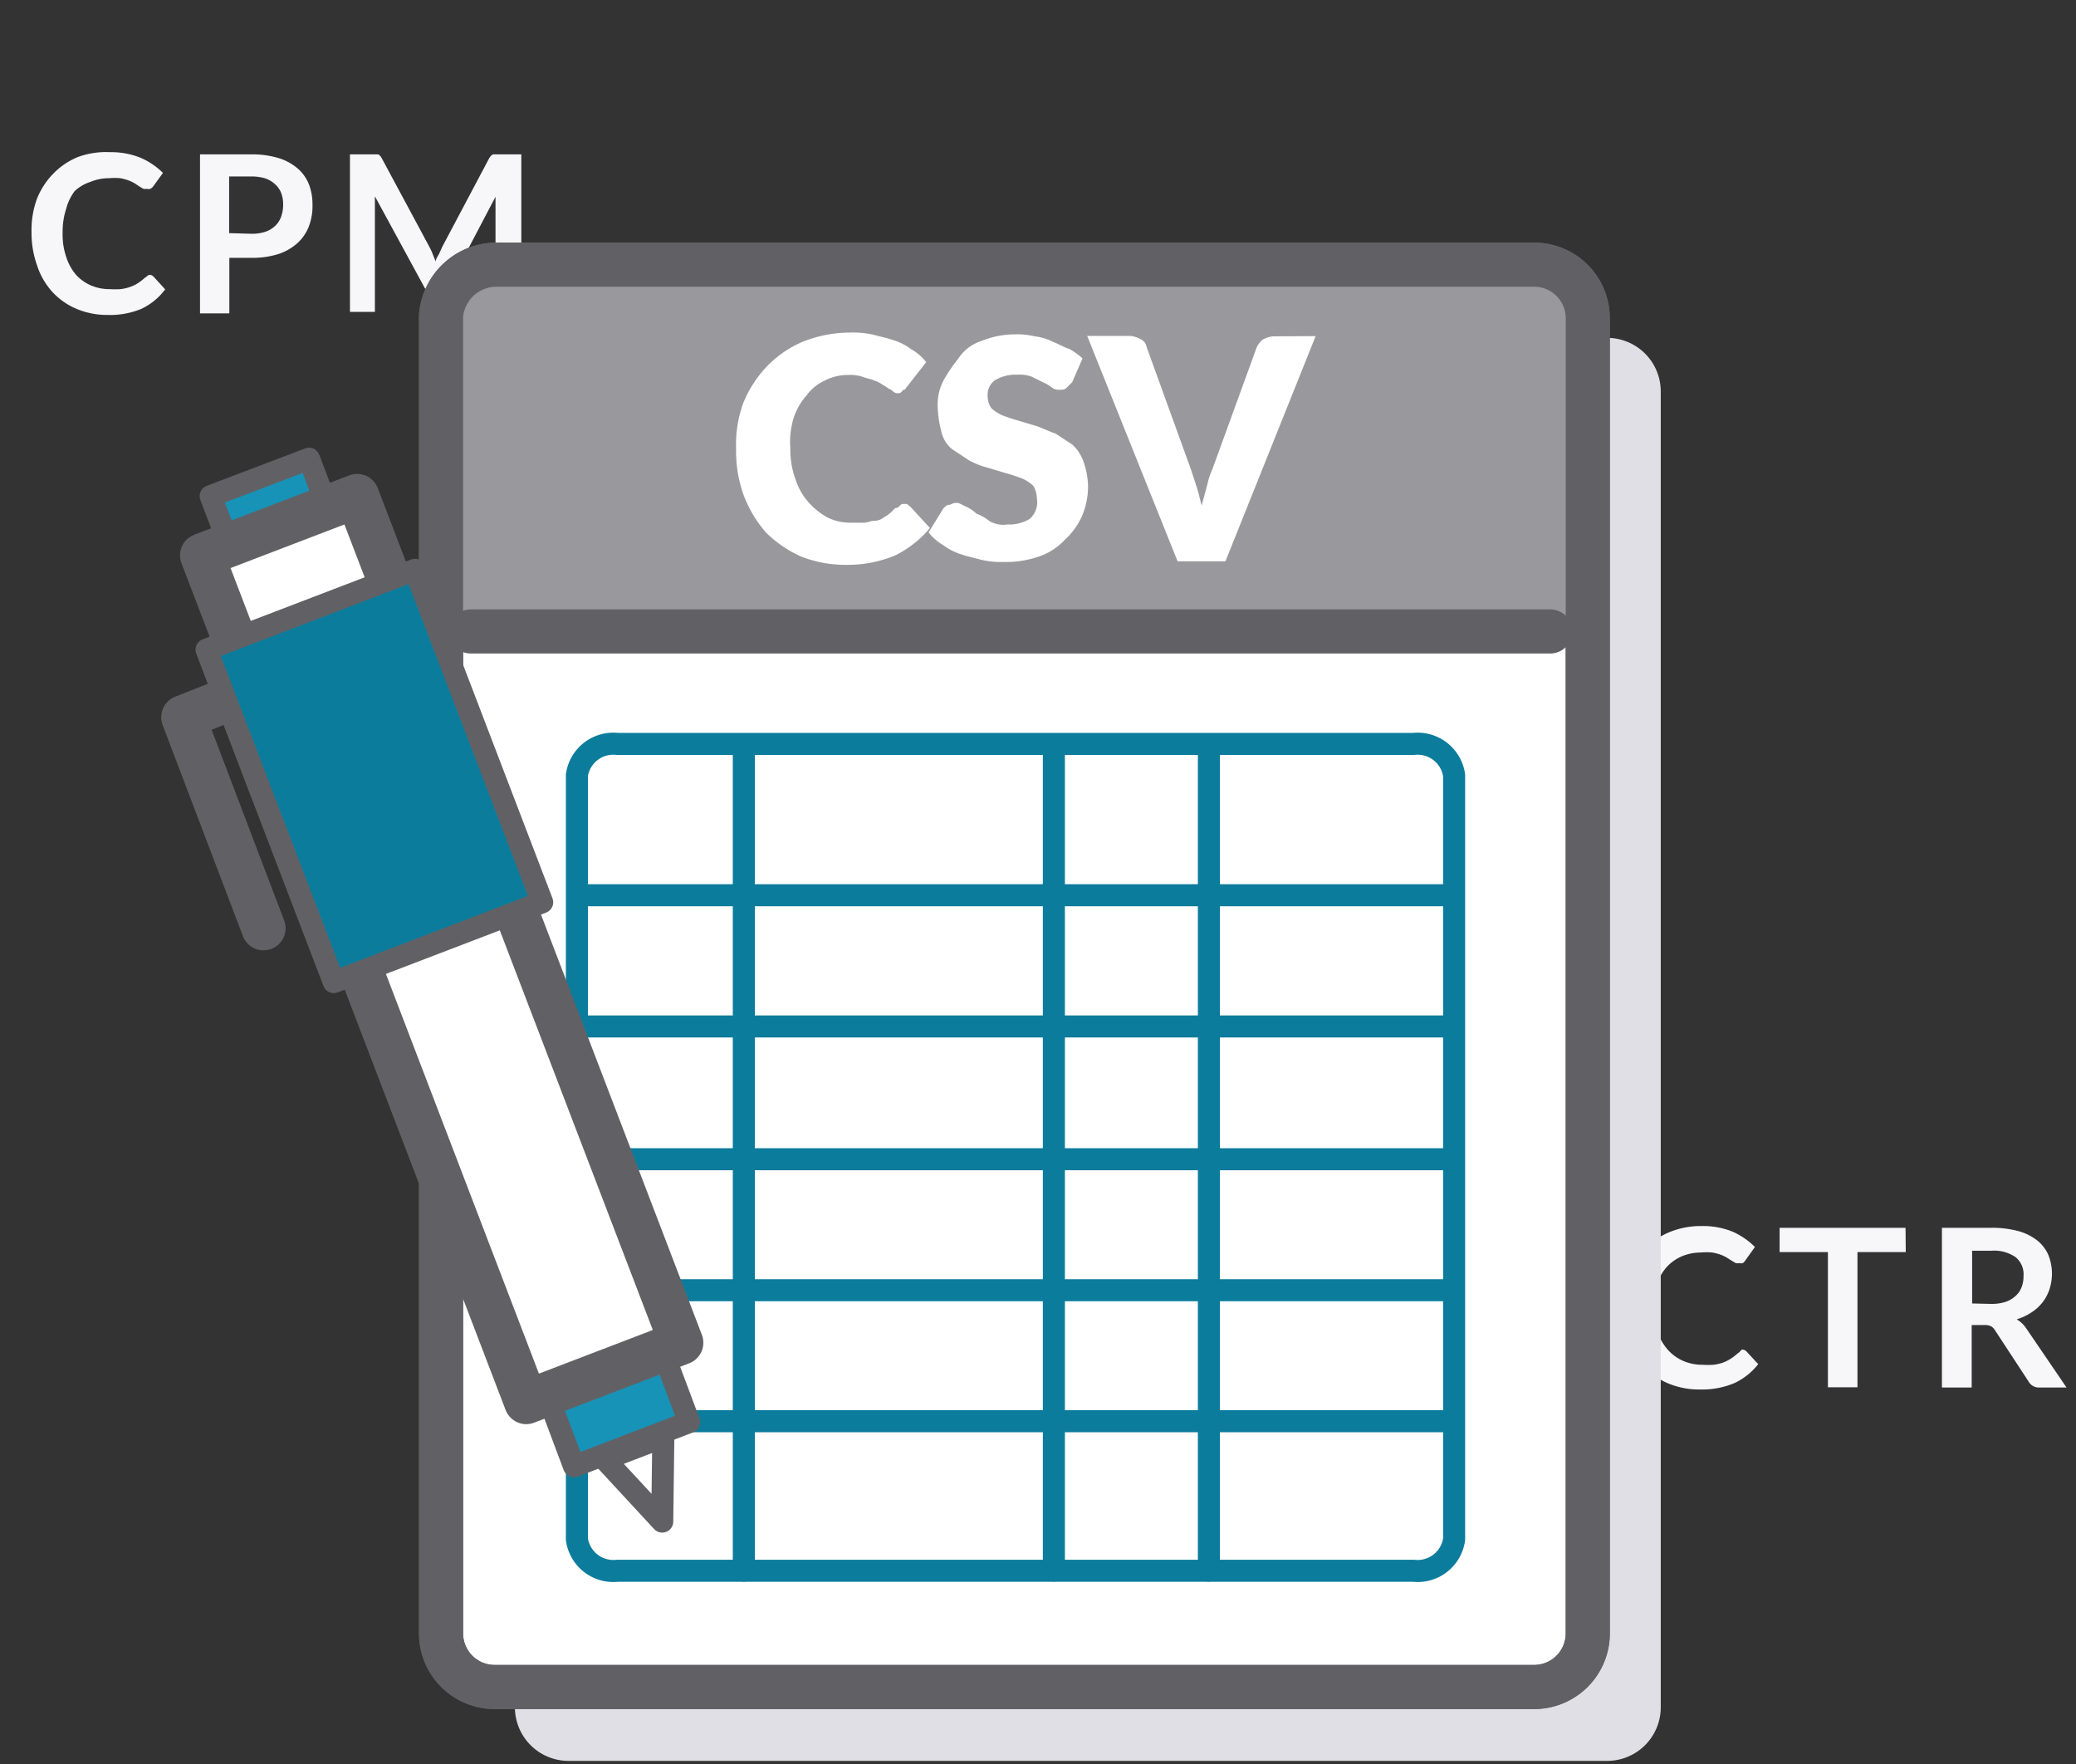 <svg xmlns="http://www.w3.org/2000/svg" viewBox="0 0 94.14 80"><rect x="0" y="0" width="94.14" height="80" fill="#333333" stroke="none"/><title>homepage_reporting_icon</title><path d="M6.77,12.46a.27.27,0,0,1,.2.09l.52.57A2.89,2.89,0,0,1,6.42,14a3.69,3.69,0,0,1-1.53.28A3.6,3.6,0,0,1,3.46,14a3.15,3.15,0,0,1-1.1-.78A3.31,3.31,0,0,1,1.67,12a4.35,4.35,0,0,1-.24-1.48,4.09,4.09,0,0,1,.24-1.49,3.43,3.43,0,0,1,.74-1.15,3.3,3.3,0,0,1,1.12-.76A3.72,3.72,0,0,1,5,6.9a3.53,3.53,0,0,1,1.39.26,3.3,3.3,0,0,1,1,.68l-.45.62a.39.39,0,0,1-.12.1.29.29,0,0,1-.17,0,.33.33,0,0,1-.15,0l-.17-.1-.21-.14a1.78,1.78,0,0,0-.29-.14,2.38,2.38,0,0,0-.38-.1,2.57,2.57,0,0,0-.5,0,2.21,2.21,0,0,0-.86.17,1.92,1.92,0,0,0-.7.41A2.29,2.29,0,0,0,3,9.47a3.32,3.32,0,0,0-.16,1.09A3.12,3.12,0,0,0,3,11.64a2.35,2.35,0,0,0,.43.8,2,2,0,0,0,.69.5,2.14,2.14,0,0,0,.86.17,3.8,3.8,0,0,0,.49,0,2.15,2.15,0,0,0,.4-.09,1.78,1.78,0,0,0,.35-.16,2.2,2.2,0,0,0,.33-.25l.1-.07A.25.25,0,0,1,6.77,12.46Z" style="fill:#f7f7fa"/><path d="M11.4,7a4.07,4.07,0,0,1,1.24.17,2.39,2.39,0,0,1,.86.47,1.86,1.86,0,0,1,.51.72,2.5,2.5,0,0,1,.16.92,2.57,2.57,0,0,1-.17,1,2,2,0,0,1-.52.75,2.44,2.44,0,0,1-.86.49,3.9,3.9,0,0,1-1.22.17h-1v2.52H9.07V7Zm0,3.6a2,2,0,0,0,.63-.09,1.22,1.22,0,0,0,.45-.27,1.06,1.06,0,0,0,.27-.42,1.59,1.59,0,0,0,.09-.55,1.44,1.44,0,0,0-.09-.52,1,1,0,0,0-.27-.39A1.19,1.19,0,0,0,12,8.08,2.15,2.15,0,0,0,11.39,8h-1v2.57Z" style="fill:#f7f7fa"/><path d="M23.64,7v7.17H22.47V9.52q0-.27,0-.6L20.33,13a.5.5,0,0,1-.47.29h-.16a.5.5,0,0,1-.47-.29L17,8.9v5.24H15.87V7h1.28a.25.25,0,0,1,.09.07.51.51,0,0,1,.08.12l2.15,4c.05.1.11.21.15.33l.14.34c0-.12.09-.24.15-.35l.15-.33,2.12-4a.47.47,0,0,1,.09-.12A.27.27,0,0,1,22.36,7h1.28Z" style="fill:#f7f7fa"/><path d="M79,61.19a.27.27,0,0,1,.2.09l.53.57a2.93,2.93,0,0,1-1.08.86,3.73,3.73,0,0,1-1.54.29,3.64,3.64,0,0,1-1.45-.27,3.18,3.18,0,0,1-1.1-.76,3.36,3.36,0,0,1-.7-1.18,4.39,4.39,0,0,1-.27-1.51,4.14,4.14,0,0,1,.26-1.49,3.43,3.43,0,0,1,.74-1.17,3.34,3.34,0,0,1,1.13-.76,3.75,3.75,0,0,1,1.45-.27,3.56,3.56,0,0,1,1.41.26,3.33,3.33,0,0,1,1,.69l-.45.63a.39.39,0,0,1-.1.1.3.3,0,0,1-.17,0,.33.33,0,0,1-.15,0l-.17-.1-.22-.14a1.79,1.79,0,0,0-.29-.14,2.4,2.4,0,0,0-.39-.1,2.63,2.63,0,0,0-.51,0,2.24,2.24,0,0,0-.86.17,2,2,0,0,0-.7.5,2.32,2.32,0,0,0-.45.8A3.36,3.36,0,0,0,75,59.32a3.16,3.16,0,0,0,.17,1.09,2.38,2.38,0,0,0,.47.8,2,2,0,0,0,.7.5,2.15,2.15,0,0,0,.86.17,3.84,3.84,0,0,0,.5,0,2.17,2.17,0,0,0,.41-.09,1.79,1.79,0,0,0,.35-.17,2.22,2.22,0,0,0,.33-.25l.1-.07A.25.25,0,0,1,79,61.19Z" style="fill:#f7f7fa"/><path d="M86.42,56.77H84.23V62.9H82.89V56.77H80.7v-1.1h5.71Z" style="fill:#f7f7fa"/><path d="M93.71,62.91H92.49a.53.53,0,0,1-.5-.27l-1.52-2.32a.53.53,0,0,0-.19-.19.66.66,0,0,0-.3-.05h-.57v2.83H88.06V55.67h2.21a4.59,4.59,0,0,1,1.26.15,2.43,2.43,0,0,1,.86.43,1.72,1.72,0,0,1,.5.66,2.29,2.29,0,0,1,.05,1.54,2,2,0,0,1-.31.59,2.09,2.09,0,0,1-.5.46,2.5,2.5,0,0,1-.68.32,1.31,1.31,0,0,1,.24.18,1.27,1.27,0,0,1,.2.24Zm-3.43-3.79a2.08,2.08,0,0,0,.66-.09,1.29,1.29,0,0,0,.46-.27,1.06,1.06,0,0,0,.27-.39,1.37,1.37,0,0,0,.09-.51,1,1,0,0,0-.36-.86,1.72,1.72,0,0,0-1.11-.29h-.86V59.1Z" style="fill:#f7f7fa"/><path d="M25.78,15.32h47.1a2.43,2.43,0,0,1,2.43,2.43h0V77.41a2.43,2.43,0,0,1-2.43,2.43H25.78a2.43,2.43,0,0,1-2.43-2.43V17.69A2.53,2.53,0,0,1,25.78,15.32Z" style="fill:#dfdfe5"/><path d="M22.44,12h47.1A2.43,2.43,0,0,1,72,14.4V74.06a2.43,2.43,0,0,1-2.43,2.43H22.44A2.43,2.43,0,0,1,20,74.06V14.31A2.53,2.53,0,0,1,22.44,12Z" style="fill:#fff;stroke:#616165;stroke-linecap:round;stroke-linejoin:round;stroke-width:2px"/><path d="M22.51,11.87H69.63a2.43,2.43,0,0,1,2.43,2.43v12a2.43,2.43,0,0,1-2.43,2.43H22.51a2.43,2.43,0,0,1-2.43-2.43v-12a2.43,2.43,0,0,1,2.41-2.44Z" style="fill:#99999d"/><path d="M28,33.73H64.1a1.67,1.67,0,0,1,1.84,1.43V69.79a1.67,1.67,0,0,1-1.84,1.43H28a1.67,1.67,0,0,1-1.84-1.43V35.15A1.67,1.67,0,0,1,28,33.73Z" style="fill:none;stroke:#0c7c9c;stroke-linecap:round;stroke-linejoin:round"/><line x1="26.38" y1="40.59" x2="65.86" y2="40.59" style="fill:none;stroke:#0c7c9c;stroke-linecap:round;stroke-linejoin:round"/><line x1="26.38" y1="46.54" x2="65.86" y2="46.54" style="fill:none;stroke:#0c7c9c;stroke-linecap:round;stroke-linejoin:round"/><line x1="26.38" y1="52.56" x2="65.86" y2="52.56" style="fill:none;stroke:#0c7c9c;stroke-linecap:round;stroke-linejoin:round"/><line x1="26.38" y1="58.5" x2="65.86" y2="58.5" style="fill:none;stroke:#0c7c9c;stroke-linecap:round;stroke-linejoin:round"/><line x1="26.38" y1="64.44" x2="65.86" y2="64.44" style="fill:none;stroke:#0c7c9c;stroke-linecap:round;stroke-linejoin:round"/><line x1="54.82" y1="33.99" x2="54.82" y2="71.21" style="fill:none;stroke:#0c7c9c;stroke-linecap:round;stroke-linejoin:round"/><line x1="47.79" y1="33.99" x2="47.79" y2="71.21" style="fill:none;stroke:#0c7c9c;stroke-linecap:round;stroke-linejoin:round"/><line x1="33.73" y1="33.99" x2="33.73" y2="71.21" style="fill:none;stroke:#0c7c9c;stroke-linecap:round;stroke-linejoin:round"/><path d="M40.93,22.85h.16c.09,0,.09.09.16.09l.92,1a4.85,4.85,0,0,1-1.59,1.25,5.6,5.6,0,0,1-2.17.42,5.48,5.48,0,0,1-2.09-.38,5.36,5.36,0,0,1-1.59-1.09,5.57,5.57,0,0,1-1-1.67,5.82,5.82,0,0,1-.35-2.11,5.49,5.49,0,0,1,.33-2.1,5.23,5.23,0,0,1,1.09-1.67,4.91,4.91,0,0,1,1.59-1.09,5.82,5.82,0,0,1,2.1-.42,4.42,4.42,0,0,1,1.09.09c.33.09.67.16.92.25a2.62,2.62,0,0,1,.83.42,2.25,2.25,0,0,1,.67.58l-.85,1.09c-.09.09-.09.16-.16.16s-.09.16-.25.16a.31.31,0,0,1-.25-.09c-.09-.09-.16-.09-.25-.16s-.16-.09-.25-.16a1.29,1.29,0,0,0-.33-.16c-.16-.08-.33-.09-.5-.16A1.75,1.75,0,0,0,38.5,17a2.32,2.32,0,0,0-1.09.25,2.12,2.12,0,0,0-.83.67,2.91,2.91,0,0,0-.58,1,3.7,3.7,0,0,0-.16,1.43,3.88,3.88,0,0,0,.25,1.43,2.91,2.91,0,0,0,.58,1,3.28,3.28,0,0,0,.83.67,2.32,2.32,0,0,0,1.09.25h.58c.16,0,.33-.09.5-.09a.66.66,0,0,0,.42-.16,1.47,1.47,0,0,0,.42-.33c.09-.09.09-.09.16-.09S40.84,22.85,40.93,22.85Z" style="fill:#fff"/><path d="M48.62,17.33l-.25.25c-.09.09-.16.09-.33.09a.5.5,0,0,1-.33-.09,1.83,1.83,0,0,0-.42-.25l-.5-.25a1.63,1.63,0,0,0-.67-.09,1.79,1.79,0,0,0-1,.25.81.81,0,0,0-.33.76.89.89,0,0,0,.16.5,1.75,1.75,0,0,0,.5.33,7.9,7.9,0,0,0,.76.25l.83.25c.25.09.58.25.83.33l.76.5a1.94,1.94,0,0,1,.5.76A3.72,3.72,0,0,1,49.34,22a3.46,3.46,0,0,1-.25,1.34,3.18,3.18,0,0,1-.8,1.13,2.83,2.83,0,0,1-1.17.76,4.53,4.53,0,0,1-1.59.25,4.08,4.08,0,0,1-1-.09c-.33-.09-.67-.16-.92-.25a2.62,2.62,0,0,1-.83-.42,2.25,2.25,0,0,1-.67-.58l.67-1.09c.09-.09.16-.16.25-.16s.16-.09.33-.09.25.09.42.16a1.75,1.75,0,0,1,.5.33,2.1,2.1,0,0,1,.58.33,1.25,1.25,0,0,0,.83.16,1.79,1.79,0,0,0,1-.25,1,1,0,0,0,.33-.92,1.21,1.21,0,0,0-.16-.58,1.75,1.75,0,0,0-.5-.33,7.9,7.9,0,0,0-.76-.25l-.83-.25a3.49,3.49,0,0,1-.83-.33l-.76-.5a1.43,1.43,0,0,1-.5-.83,4.94,4.94,0,0,1-.16-1.17,2.32,2.32,0,0,1,.25-1.09,7,7,0,0,1,.67-1,2,2,0,0,1,1.09-.83A4.06,4.06,0,0,1,46,15.16a3.43,3.43,0,0,1,.92.09,2.45,2.45,0,0,1,.83.25c.25.09.5.25.76.33a3.54,3.54,0,0,1,.58.42Z" style="fill:#fff"/><path d="M59.66,15.24,55.57,25.45H53.4l-4.1-10.22h1.94a1.19,1.19,0,0,1,.5.16.45.45,0,0,1,.25.33l2,5.52.25.76c.09.25.16.58.25.92.09-.33.16-.58.25-.92a3.88,3.88,0,0,1,.25-.76l2-5.5a1.15,1.15,0,0,1,.25-.33,1.19,1.19,0,0,1,.5-.16Z" style="fill:#fff"/><line x1="21.35" y1="28.63" x2="70.3" y2="28.63" style="fill:none;stroke:#616165;stroke-linecap:round;stroke-linejoin:round;stroke-width:2px"/><path d="M22.44,12h47.1A2.43,2.43,0,0,1,72,14.4V74.06a2.43,2.43,0,0,1-2.43,2.43H22.44A2.43,2.43,0,0,1,20,74.06V14.31A2.53,2.53,0,0,1,22.44,12Z" style="fill:none;stroke:#616165;stroke-linecap:round;stroke-linejoin:round;stroke-width:2px"/><polygon points="30.03 68.99 30.08 65.15 27.42 66.17 30.03 68.99" style="fill:#fff;stroke:#616165;stroke-linecap:round;stroke-linejoin:round"/><rect x="10.05" y="21.53" width="4.77" height="3.68" transform="translate(-7.49 5.94) rotate(-20.81)" style="fill:#1793b8;stroke:#616165;stroke-linecap:round;stroke-linejoin:round"/><polygon points="22.95 58.26 28.17 56.26 31.25 64.48 26.03 66.48 22.95 58.26" style="fill:#1793b8;stroke:#616165;stroke-linecap:round;stroke-linejoin:round"/><polyline points="11.37 31.31 8.31 32.52 11.95 42.09" style="fill:none;stroke:#616165;stroke-linecap:round;stroke-linejoin:round;stroke-width:2px"/><rect x="16.26" y="22.48" width="7.53" height="41.11" transform="translate(-14.06 10) rotate(-20.95)" style="fill:#fff;stroke:#616165;stroke-linecap:round;stroke-linejoin:round;stroke-width:2px"/><rect x="11.92" y="27.11" width="10.12" height="16.14" transform="translate(-11.46 8.4) rotate(-20.95)" style="fill:#0c7c9c;stroke:#616165;stroke-linecap:round;stroke-linejoin:round"/></svg>